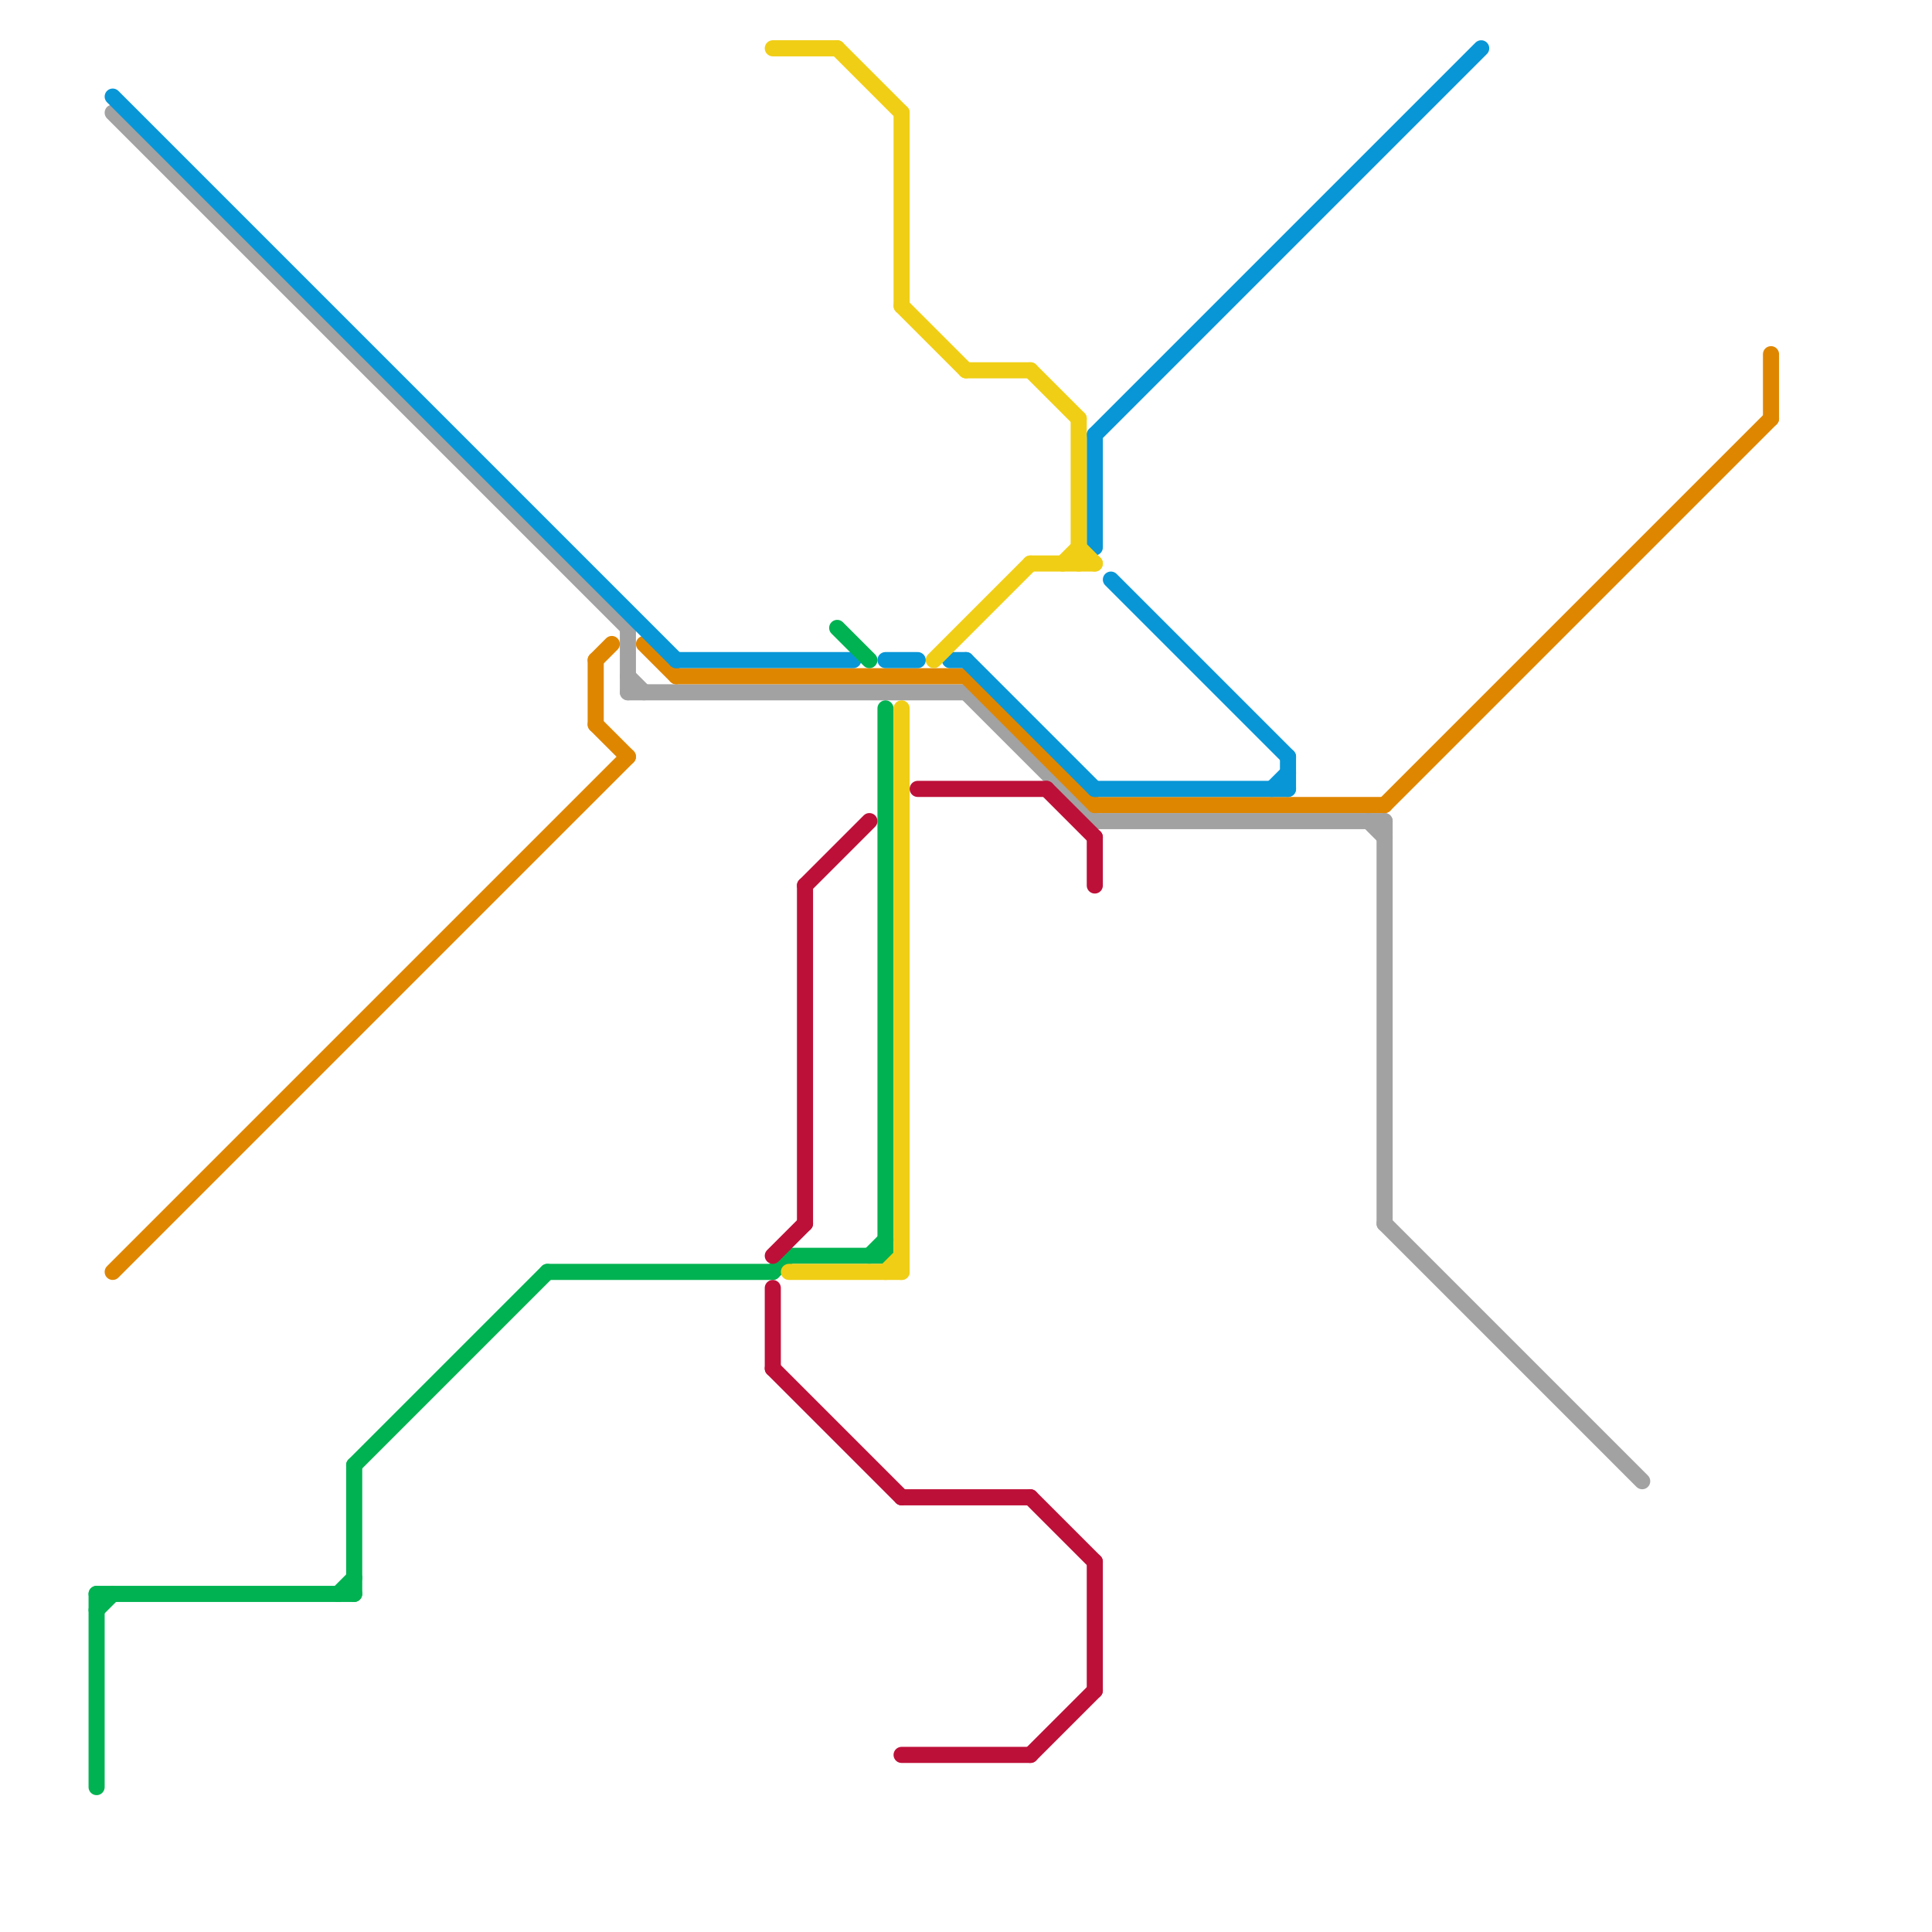 
<svg version="1.1" xmlns="http://www.w3.org/2000/svg" viewBox="0 0 120 120">
<style>text { font: 1px Helvetica; font-weight: 600; white-space: pre; dominant-baseline: central; } line { stroke-width: 1; fill: none; stroke-linecap: round; stroke-linejoin: round; } .c0 { stroke: #a2a2a2 } .c1 { stroke: #df8600 } .c2 { stroke: #0896d7 } .c3 { stroke: #00b251 } .c4 { stroke: #f0ce15 } .c5 { stroke: #bd1038 }</style><defs><g id="wm-xf"><circle r="1.2" fill="#000"/><circle r="0.9" fill="#fff"/><circle r="0.6" fill="#000"/><circle r="0.3" fill="#fff"/></g><g id="wm"><circle r="0.6" fill="#000"/><circle r="0.3" fill="#fff"/></g></defs><line class="c0" x1="68" y1="51" x2="86" y2="51"/><line class="c0" x1="39" y1="39" x2="39" y2="43"/><line class="c0" x1="39" y1="42" x2="40" y2="43"/><line class="c0" x1="60" y1="43" x2="68" y2="51"/><line class="c0" x1="85" y1="51" x2="86" y2="52"/><line class="c0" x1="39" y1="43" x2="60" y2="43"/><line class="c0" x1="7" y1="7" x2="39" y2="39"/><line class="c0" x1="86" y1="51" x2="86" y2="76"/><line class="c0" x1="86" y1="76" x2="102" y2="92"/><line class="c1" x1="110" y1="22" x2="110" y2="26"/><line class="c1" x1="37" y1="41" x2="38" y2="40"/><line class="c1" x1="37" y1="45" x2="39" y2="47"/><line class="c1" x1="86" y1="50" x2="110" y2="26"/><line class="c1" x1="40" y1="40" x2="42" y2="42"/><line class="c1" x1="7" y1="79" x2="39" y2="47"/><line class="c1" x1="68" y1="50" x2="86" y2="50"/><line class="c1" x1="37" y1="41" x2="37" y2="45"/><line class="c1" x1="42" y1="42" x2="60" y2="42"/><line class="c1" x1="60" y1="42" x2="68" y2="50"/><line class="c2" x1="79" y1="49" x2="80" y2="48"/><line class="c2" x1="69" y1="36" x2="80" y2="47"/><line class="c2" x1="68" y1="27" x2="92" y2="3"/><line class="c2" x1="60" y1="41" x2="68" y2="49"/><line class="c2" x1="7" y1="6" x2="42" y2="41"/><line class="c2" x1="68" y1="27" x2="68" y2="34"/><line class="c2" x1="42" y1="41" x2="53" y2="41"/><line class="c2" x1="80" y1="47" x2="80" y2="49"/><line class="c2" x1="59" y1="41" x2="60" y2="41"/><line class="c2" x1="68" y1="49" x2="80" y2="49"/><line class="c2" x1="55" y1="41" x2="57" y2="41"/><line class="c3" x1="21" y1="99" x2="22" y2="98"/><line class="c3" x1="6" y1="99" x2="22" y2="99"/><line class="c3" x1="22" y1="91" x2="34" y2="79"/><line class="c3" x1="6" y1="99" x2="6" y2="111"/><line class="c3" x1="49" y1="78" x2="55" y2="78"/><line class="c3" x1="6" y1="100" x2="7" y2="99"/><line class="c3" x1="54" y1="78" x2="55" y2="77"/><line class="c3" x1="34" y1="79" x2="48" y2="79"/><line class="c3" x1="48" y1="79" x2="49" y2="78"/><line class="c3" x1="22" y1="91" x2="22" y2="99"/><line class="c3" x1="55" y1="44" x2="55" y2="78"/><line class="c3" x1="52" y1="39" x2="54" y2="41"/><line class="c4" x1="58" y1="41" x2="64" y2="35"/><line class="c4" x1="49" y1="79" x2="56" y2="79"/><line class="c4" x1="48" y1="3" x2="52" y2="3"/><line class="c4" x1="67" y1="26" x2="67" y2="35"/><line class="c4" x1="55" y1="79" x2="56" y2="78"/><line class="c4" x1="56" y1="7" x2="56" y2="19"/><line class="c4" x1="64" y1="35" x2="68" y2="35"/><line class="c4" x1="56" y1="19" x2="60" y2="23"/><line class="c4" x1="56" y1="44" x2="56" y2="79"/><line class="c4" x1="60" y1="23" x2="64" y2="23"/><line class="c4" x1="64" y1="23" x2="67" y2="26"/><line class="c4" x1="67" y1="34" x2="68" y2="35"/><line class="c4" x1="66" y1="35" x2="67" y2="34"/><line class="c4" x1="52" y1="3" x2="56" y2="7"/><line class="c5" x1="68" y1="52" x2="68" y2="55"/><line class="c5" x1="48" y1="78" x2="50" y2="76"/><line class="c5" x1="64" y1="109" x2="68" y2="105"/><line class="c5" x1="48" y1="85" x2="56" y2="93"/><line class="c5" x1="50" y1="55" x2="50" y2="76"/><line class="c5" x1="57" y1="49" x2="65" y2="49"/><line class="c5" x1="56" y1="109" x2="64" y2="109"/><line class="c5" x1="50" y1="55" x2="54" y2="51"/><line class="c5" x1="64" y1="93" x2="68" y2="97"/><line class="c5" x1="68" y1="97" x2="68" y2="105"/><line class="c5" x1="65" y1="49" x2="68" y2="52"/><line class="c5" x1="48" y1="80" x2="48" y2="85"/><line class="c5" x1="56" y1="93" x2="64" y2="93"/>
</svg>
